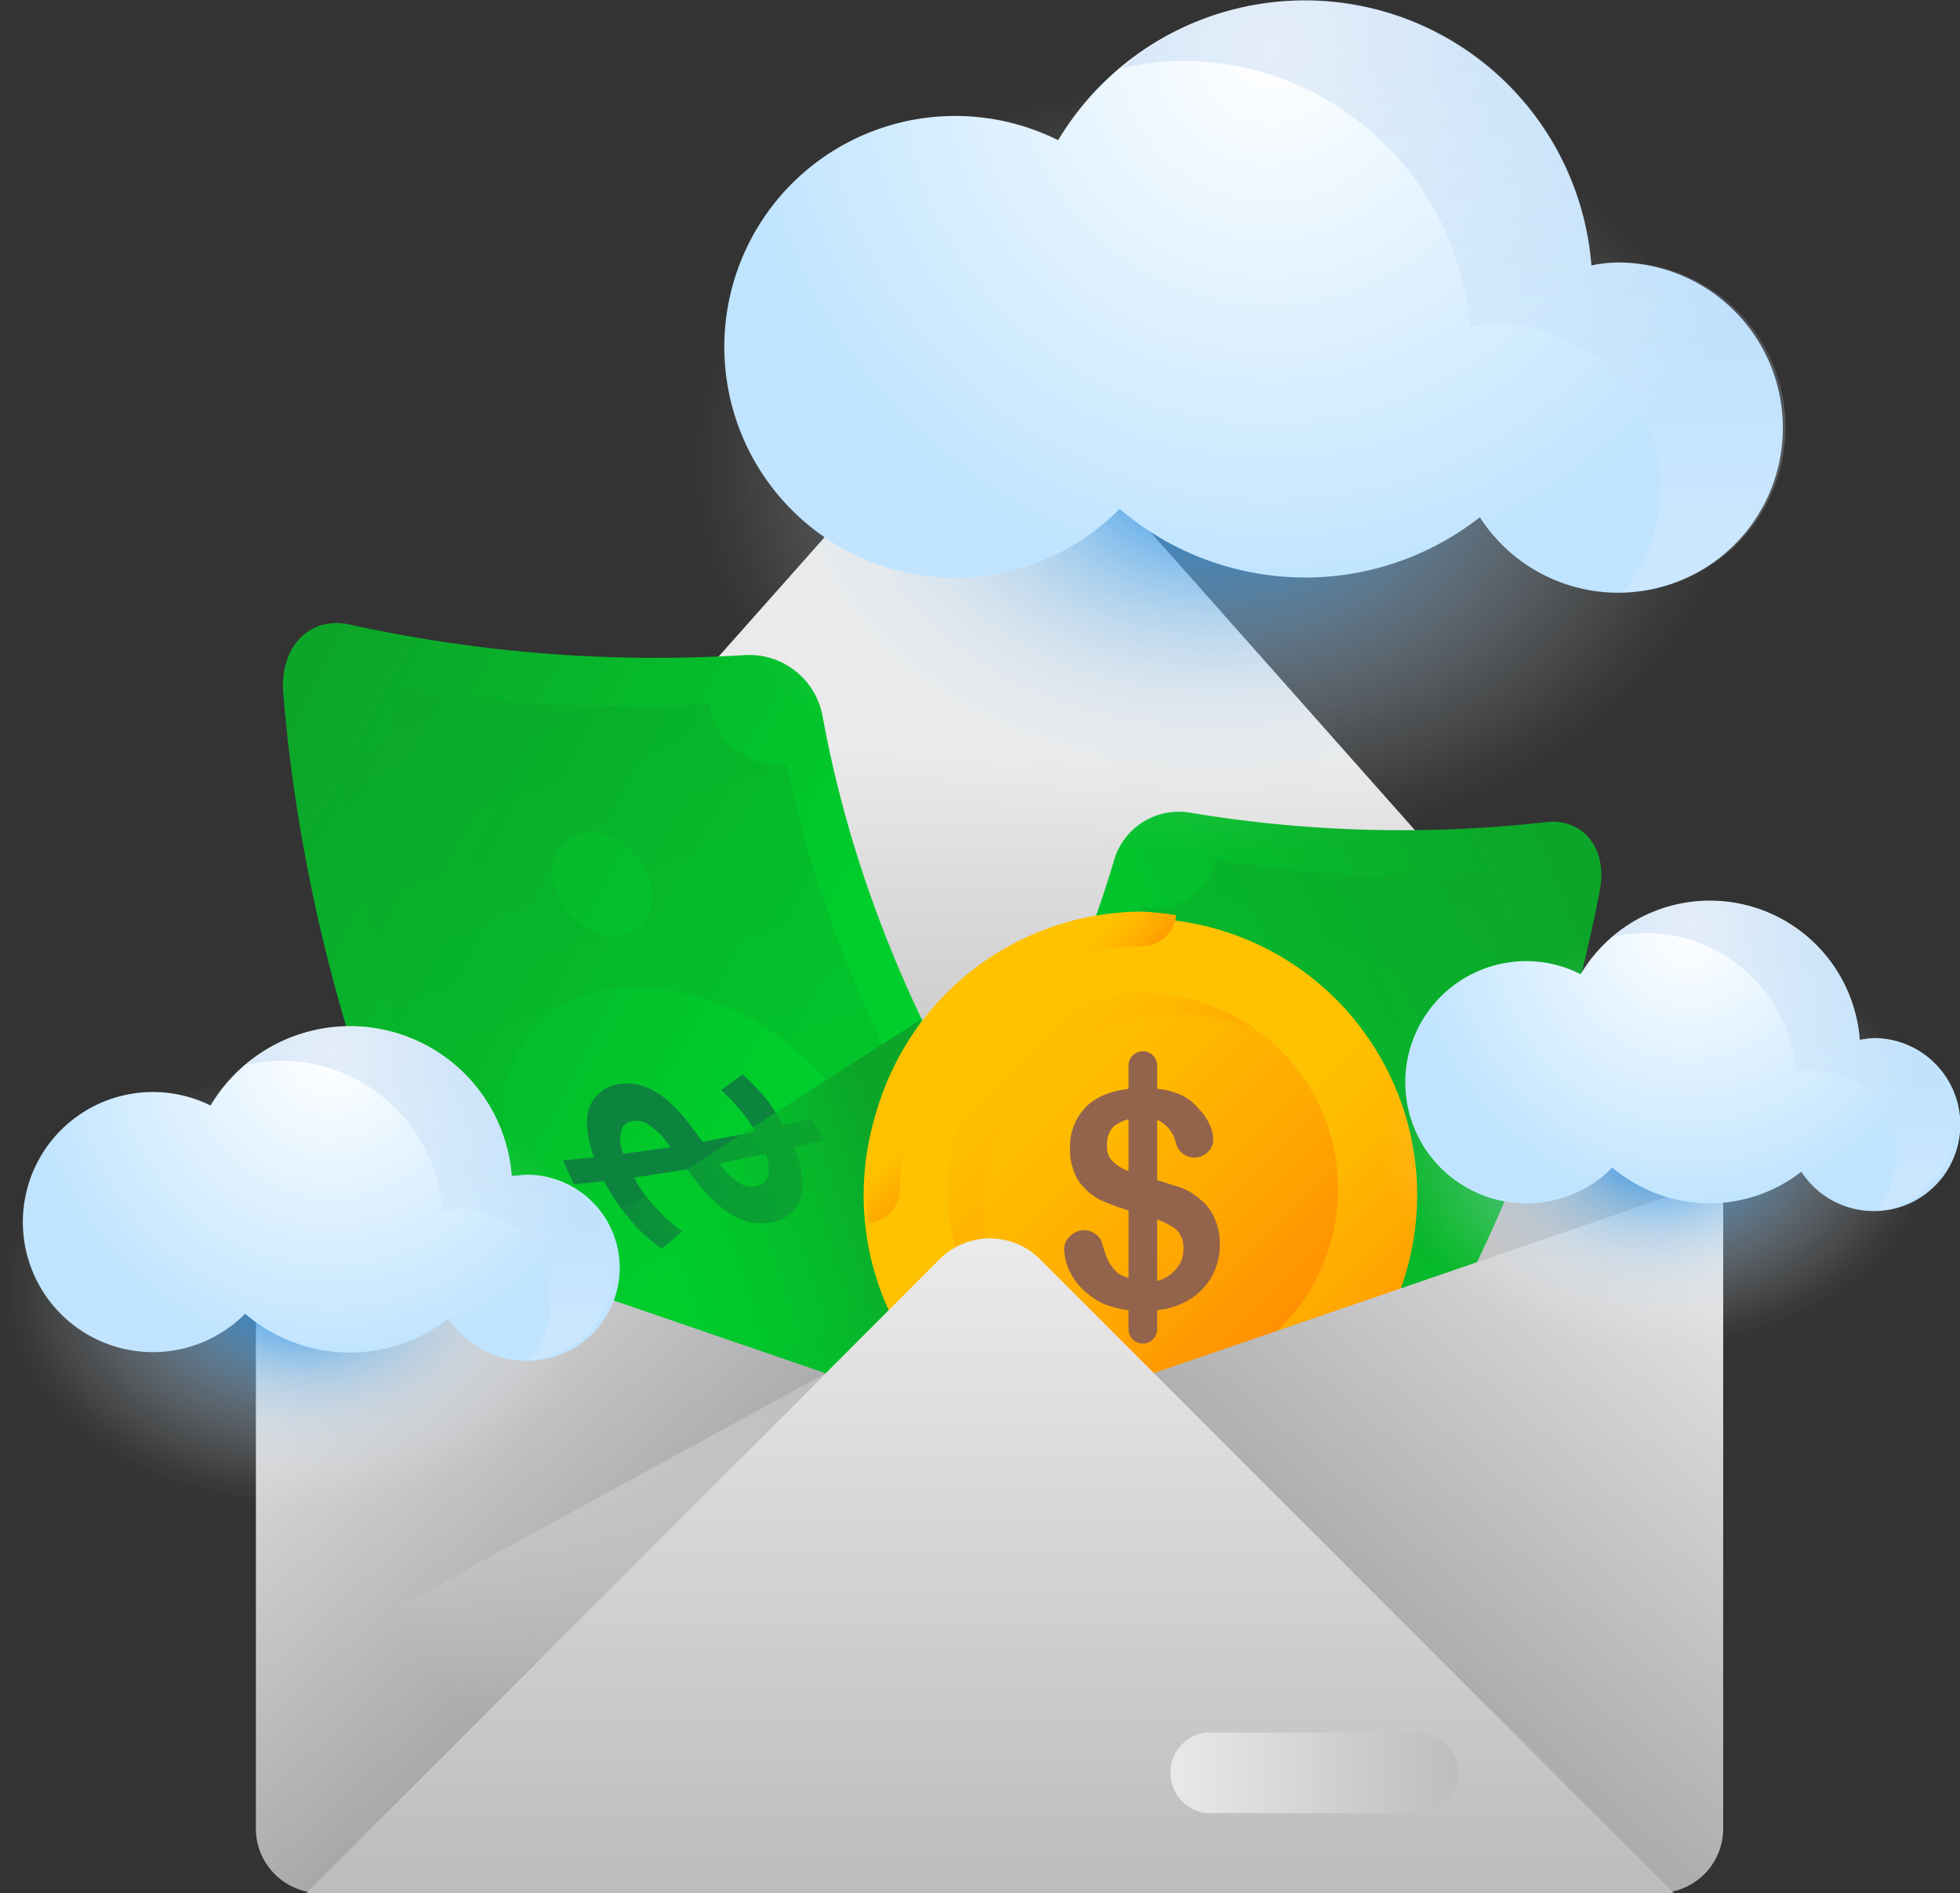 <?xml version="1.0" encoding="utf-8"?>
<svg xmlns="http://www.w3.org/2000/svg" xmlns:xlink="http://www.w3.org/1999/xlink" viewBox="0 0 328.6 317.3">
  <rect x="0" y="0" width="328.6" height="317.3" fill="#333333" stroke="none"/>
  <defs>
    <style>.cls-1{isolation:isolate;}.cls-2{fill:url(#linear-gradient);}.cls-11,.cls-12,.cls-14,.cls-18,.cls-19,.cls-20,.cls-22,.cls-23,.cls-25,.cls-26,.cls-28,.cls-3,.cls-5,.cls-8,.cls-9{mix-blend-mode:multiply;}.cls-3{fill:url(#linear-gradient-2);}.cls-4{fill:url(#linear-gradient-3);}.cls-5,.cls-8{opacity:0.5;}.cls-5{fill:url(#linear-gradient-4);}.cls-6{fill:#0d843d;}.cls-7{fill:url(#linear-gradient-5);}.cls-8{fill:url(#linear-gradient-6);}.cls-9{fill:url(#linear-gradient-7);}.cls-10{fill:url(#linear-gradient-8);}.cls-11{fill:url(#linear-gradient-9);}.cls-12{fill:url(#linear-gradient-10);}.cls-13{mix-blend-mode:overlay;fill:url(#linear-gradient-11);}.cls-14{fill:#94634b;}.cls-15{fill:url(#linear-gradient-12);}.cls-16{fill:url(#linear-gradient-13);}.cls-17{fill:url(#linear-gradient-14);}.cls-18{fill:url(#linear-gradient-15);}.cls-19{fill:url(#linear-gradient-16);}.cls-20{fill:url(#radial-gradient);}.cls-21{fill:url(#radial-gradient-2);}.cls-22,.cls-25,.cls-28{opacity:0.2;}.cls-22{fill:url(#linear-gradient-17);}.cls-23{fill:url(#radial-gradient-3);}.cls-24{fill:url(#radial-gradient-4);}.cls-25{fill:url(#linear-gradient-18);}.cls-26{fill:url(#radial-gradient-5);}.cls-27{fill:url(#radial-gradient-6);}.cls-28{fill:url(#linear-gradient-19);}</style>
    <linearGradient id="linear-gradient" x1="185" y1="152.63" x2="185" y2="222.89" gradientUnits="userSpaceOnUse">
      <stop offset="0" stop-color="#eaeaea"/>
      <stop offset="1" stop-color="#bfbebe"/>
    </linearGradient>
    <linearGradient id="linear-gradient-2" x1="52.11" y1="198.77" x2="66.75" y2="194.37" gradientUnits="userSpaceOnUse">
      <stop offset="0" stop-color="#eaeaea" stop-opacity="0"/>
      <stop offset="1" stop-color="#bfbebe"/>
    </linearGradient>
    <linearGradient id="linear-gradient-3" x1="1449.65" y1="2124.21" x2="1515.57" y2="2186.77" gradientTransform="translate(-2324.2 678.7) rotate(-65.5)" gradientUnits="userSpaceOnUse">
      <stop offset="0" stop-color="#00ce2c"/>
      <stop offset="1" stop-color="#0ca529"/>
    </linearGradient>
    <linearGradient id="linear-gradient-4" x1="1375.29" y1="2121.87" x2="1536.67" y2="2121.87" xlink:href="#linear-gradient-3"/>
    <linearGradient id="linear-gradient-5" x1="936.9" y1="790.45" x2="1009.99" y2="859.81" gradientTransform="matrix(-0.32, -0.95, -0.95, 0.32, 1192.28, 860.21)" xlink:href="#linear-gradient-3"/>
    <linearGradient id="linear-gradient-6" x1="854.46" y1="787.85" x2="1033.38" y2="787.85" gradientTransform="matrix(-0.32, -0.95, -0.95, 0.32, 1192.28, 860.21)" xlink:href="#linear-gradient-3"/>
    <linearGradient id="linear-gradient-7" x1="121.16" y1="242.07" x2="169.63" y2="226.13" gradientUnits="userSpaceOnUse">
      <stop offset="0" stop-color="#00ce2c" stop-opacity="0"/>
      <stop offset="1" stop-color="#0ca529"/>
    </linearGradient>
    <linearGradient id="linear-gradient-8" x1="213.27" y1="229.07" x2="248.77" y2="262.75" gradientTransform="matrix(0.86, 0.51, -0.51, 0.86, 146.36, -75.47)" gradientUnits="userSpaceOnUse">
      <stop offset="0" stop-color="#ffc200"/>
      <stop offset="0.27" stop-color="#fb0"/>
      <stop offset="0.66" stop-color="#ffa801"/>
      <stop offset="1" stop-color="#ff9102"/>
    </linearGradient>
    <linearGradient id="linear-gradient-9" x1="185.65" y1="201.62" x2="232.15" y2="248.11" gradientTransform="matrix(0.71, 0.71, -0.71, 0.71, 221.98, -82.02)" xlink:href="#linear-gradient-8"/>
    <linearGradient id="linear-gradient-10" x1="185.84" y1="202.16" x2="217.72" y2="234.04" gradientTransform="matrix(1, 0, 0, 1, 0.64, 0.23)" xlink:href="#linear-gradient-8"/>
    <linearGradient id="linear-gradient-11" x1="184.89" y1="201.12" x2="192.63" y2="208.46" gradientTransform="matrix(1, 0, 0, 1, 0.64, 0.23)" xlink:href="#linear-gradient-8"/>
    <linearGradient id="linear-gradient-12" x1="63.26" y1="235.44" x2="126.37" y2="304.4" gradientUnits="userSpaceOnUse">
      <stop offset="0" stop-color="#eaeaea"/>
      <stop offset="1" stop-color="#a2a2a5"/>
    </linearGradient>
    <linearGradient id="linear-gradient-13" x1="310.24" y1="228.63" x2="239.33" y2="309.31" xlink:href="#linear-gradient-12"/>
    <linearGradient id="linear-gradient-14" x1="185.07" y1="236.45" x2="185.07" y2="339.53" xlink:href="#linear-gradient"/>
    <linearGradient id="linear-gradient-15" x1="214.24" y1="324.14" x2="263.03" y2="324.14" xlink:href="#linear-gradient"/>
    <linearGradient id="linear-gradient-16" x1="90.27" y1="305.83" x2="152.24" y2="251.66" xlink:href="#linear-gradient-2"/>
    <radialGradient id="radial-gradient" cx="83.11" cy="242.98" r="37.02" gradientTransform="translate(-62.9 -27) scale(1.36 1)" gradientUnits="userSpaceOnUse">
      <stop offset="0" stop-color="#0781e5"/>
      <stop offset="0.1" stop-color="#2992e9" stop-opacity="0.86"/>
      <stop offset="0.35" stop-color="#74b9f0" stop-opacity="0.56"/>
      <stop offset="0.57" stop-color="#b0d7f7" stop-opacity="0.32"/>
      <stop offset="0.76" stop-color="#dbedfb" stop-opacity="0.15"/>
      <stop offset="0.91" stop-color="#f5fafe" stop-opacity="0.04"/>
      <stop offset="1" stop-color="#fff" stop-opacity="0"/>
    </radialGradient>
    <radialGradient id="radial-gradient-2" cx="73.51" cy="204.85" r="50.85" gradientTransform="translate(1 -1.1)" gradientUnits="userSpaceOnUse">
      <stop offset="0" stop-color="#fff"/>
      <stop offset="1" stop-color="#c0e4ff"/>
    </radialGradient>
    <linearGradient id="linear-gradient-17" x1="91.62" y1="248.67" x2="91.62" y2="205.58" gradientUnits="userSpaceOnUse">
      <stop offset="0" stop-color="#eef4ff"/>
      <stop offset="1" stop-color="#7bacdf"/>
    </linearGradient>
    <radialGradient id="radial-gradient-3" cx="250.74" cy="218.77" r="34.31" xlink:href="#radial-gradient"/>
    <radialGradient id="radial-gradient-4" cx="301.39" cy="183.5" r="47.13" xlink:href="#radial-gradient-2"/>
    <linearGradient id="linear-gradient-18" x1="318.58" y1="224.04" x2="318.58" y2="184.1" xlink:href="#linear-gradient-17"/>
    <radialGradient id="radial-gradient-5" cx="195.91" cy="104.87" r="65.53" xlink:href="#radial-gradient"/>
    <radialGradient id="radial-gradient-6" cx="231.04" cy="36.73" r="90.02" xlink:href="#radial-gradient-2"/>
    <linearGradient id="linear-gradient-19" x1="262.44" y1="114.93" x2="262.44" y2="38.65" xlink:href="#linear-gradient-17"/>
  </defs>
  <g class="cls-1">
    <g id="Layer_1" data-name="Layer 1">
      <path class="cls-2" d="M203.3,106.4a24.3,24.3,0,0,0-36.5,0L62,224.4l128.9,55.5L308,224.4Z" transform="translate(-19.1 -27)"/>
      <polygon class="cls-3" points="73.5 210.6 60 178.2 42.9 197.4 73.5 210.6"/>
      <path class="cls-4" d="M205.9,171.1c-10.9,37.2-35.8,75.1-75.4,103.8-5.8,4.2-6.9,10.7-1.8,14.6a277.3,277.3,0,0,0,58.4,33.6c6.3,2.7,17.1,0,23.3-6.2,42.3-41.5,67.6-91.6,76.9-140.6,1.4-7.2-2.9-12.2-9-11.5a215.9,215.9,0,0,1-59.8-1.6A11.3,11.3,0,0,0,205.9,171.1Z" transform="translate(-19.1 -27)"/>
      <path class="cls-5" d="M210.5,179c-11,33.9-33.4,68.1-67.6,95.5,4.9,3.3,4.7,9.6-1.1,13.9a278.2,278.2,0,0,0,46.1,25c6-5.3,15.3-7.9,21.4-5.9,36-36.7,58.7-79.9,68.8-122.6-6,.4-9.3-4.8-8-11.3a213.7,213.7,0,0,1-47-2.5C221.6,176.7,215.8,180.3,210.5,179ZM193.4,281.8c-3.5,3.8-9.8,5.4-13.6,3.5s-4-6.2-.5-9.7,9.2-5.1,13.1-3.5S196.9,278.1,193.4,281.8ZM243.8,247c-8.7,15.7-30.1,24.5-43.8,19s-15-20.6-6.4-33.3,24.4-20,38.3-17.5S252.7,231.3,243.8,247Zm-.2-46.2c-1.6,4.3-6.2,7.3-10.2,6.6s-5.7-4.7-4.1-8.7,5.8-6.8,9.7-6.4S245.1,196.6,243.6,200.8Z" transform="translate(-19.1 -27)"/>
      <path class="cls-6" d="M226.4,229.8a12.2,12.2,0,0,0-3.6,1.8,28.9,28.9,0,0,0-3.2,2.9l-2.4,2.6-7.7-2.4a19.9,19.9,0,0,1,1.9-2.4,25.2,25.2,0,0,1,3.9-3.3l-3-2.7a22.4,22.4,0,0,0-4.2,3.6c-1,1.1-1.9,2.2-2.8,3.4l-4.2-1.5c-.6,1.1-1.3,2.1-1.9,3.1l4.2,1.6a14.7,14.7,0,0,0-1.7,4.3,6.4,6.4,0,0,0,.4,4.6,6,6,0,0,0,3.2,2.6,7.3,7.3,0,0,0,4.1.3,11.1,11.1,0,0,0,3.9-1.6,22.6,22.6,0,0,0,3.5-2.8,27.3,27.3,0,0,0,2.3-2.5c2.6.8,5.3,1.4,7.9,2.1a18.5,18.5,0,0,1-3.2,3.7,21.1,21.1,0,0,1-4.9,3.6l2.8,3a25.5,25.5,0,0,0,5.6-4.3,28,28,0,0,0,4.1-5l4.6,1c.6-1.2,1.3-2.3,2-3.5l-4.7-.9a19.2,19.2,0,0,0,1.6-4.8,5.9,5.9,0,0,0-1-4.5,5.3,5.3,0,0,0-3.4-2.1A7.1,7.1,0,0,0,226.4,229.8Zm-12.7,11a11.1,11.1,0,0,1-2.7,1.9,3.2,3.2,0,0,1-2.5.2,2.3,2.3,0,0,1-1.5-1.2,3,3,0,0,1,0-2.3,8.8,8.8,0,0,1,.5-1.5l6.9,2.2Zm15.7-4.7a3.6,3.6,0,0,1,.2,2.4,8.2,8.2,0,0,1-.6,1.6l-7-1.7.7-.8a12.4,12.4,0,0,1,2.7-2.1,3.4,3.4,0,0,1,2.6-.5A2.2,2.2,0,0,1,229.4,236.1Z" transform="translate(-19.1 -27)"/>
      <path class="cls-7" d="M157,147c7.7,42.2,30.8,86.8,71.2,123.1,5.9,5.2,6.4,12.5.4,16.2a302.3,302.3,0,0,1-68.3,30.4c-7.3,2.3-18.9-2-25-9.5C93.4,256.6,71.2,198.4,66.6,143.4c-.7-8.2,4.6-13.2,11.2-11.7a239.1,239.1,0,0,0,66.2,5.1A12.5,12.5,0,0,1,157,147Z" transform="translate(-19.1 -27)"/>
      <path class="cls-8" d="M138,145a242.8,242.8,0,0,1-52.1-2.6c.7,7.2-3.6,12.6-10.2,11.5,6.3,48.3,26.4,98.5,61.8,143.1,7.1-1.5,17,2.4,23.1,8.9a304.9,304.9,0,0,0,53.6-22.3c-5.9-5.4-5.4-12.3.4-15.4C180,234,159.2,193.8,150.9,155.1,145,156,138.9,151.3,138,145Zm22.3,114.9c4.5-1.3,10.6,1,14,5.3s2.9,9.1-1.6,10.7-11.2-.8-14.6-5.4S155.8,261.2,160.3,259.9Zm-37.1-67.3c15.7-1.1,32,8.8,40.2,23.7s5,31.5-10.8,36-38.3-7.7-46.2-26S107.7,193.7,123.2,192.6Zm-5.2-26c4.4-.1,8.7,3.4,10,8.1s-1.1,8.7-5.5,9.1-9.3-3.5-10.5-8.4S113.6,166.6,118,166.6Z" transform="translate(-19.1 -27)"/>
      <path class="cls-6" d="M123.1,208.7a6,6,0,0,0-4,2c-1.1,1.1-1.6,2.7-1.6,4.9a18.4,18.4,0,0,0,1.2,5.4l-5.2.5,1.8,4,5.1-.5a33,33,0,0,0,4,6,25.1,25.1,0,0,0,5.7,5.3l3.4-2.9a26.5,26.5,0,0,1-5-4.6,20.8,20.8,0,0,1-3.1-4.4l8.9-1.4,2.3,3a29.8,29.8,0,0,0,3.6,3.5,13.1,13.1,0,0,0,4,2.2,8.9,8.9,0,0,0,4.6.1,6.1,6.1,0,0,0,3.8-2.5,7.3,7.3,0,0,0,1-5,18.1,18.1,0,0,0-1.4-5l4.9-1.2-1.9-3.6-4.8,1.1a35.4,35.4,0,0,0-2.6-4.1,35.7,35.7,0,0,0-4.2-4.4l-3.6,2.6a36.2,36.2,0,0,1,3.8,4.1,16,16,0,0,1,1.9,2.9l-8.8,1.7-2.3-3.1a27.2,27.2,0,0,0-3.2-3.5,13.2,13.2,0,0,0-3.8-2.5A8.3,8.3,0,0,0,123.1,208.7ZM139.7,222l7.8-1.6a5.9,5.9,0,0,1,.4,1.7,3.6,3.6,0,0,1-.3,2.6,2.3,2.3,0,0,1-1.7,1.1,3.2,3.2,0,0,1-2.8-.5,12,12,0,0,1-2.7-2.4Zm-14.4-7.1a3.7,3.7,0,0,1,2.8.8,13,13,0,0,1,2.7,2.6l.7,1-7.9,1.1a7.7,7.7,0,0,1-.5-1.9,4.9,4.9,0,0,1,.4-2.6A2.4,2.4,0,0,1,125.3,214.9Z" transform="translate(-19.1 -27)"/>
      <path class="cls-9" d="M173.8,197.7,107.6,240l49.9,17.2,11.1-11.1S162.1,213.3,173.8,197.7Z" transform="translate(-19.1 -27)"/>
      <circle class="cls-10" cx="210.6" cy="226.3" r="46.4" transform="matrix(0.86, -0.51, 0.51, 0.86, -105.34, 113.1)"/>
      <circle class="cls-11" cx="210.6" cy="226.3" r="32.8" transform="translate(-117.4 188.2) rotate(-45)"/>
      <path class="cls-12" d="M183.9,229.8A32.8,32.8,0,0,1,216.7,197a33.2,33.2,0,0,1,13,2.6,33.2,33.2,0,0,0-19.1-6.2,32.9,32.9,0,0,0-12.9,63.1A32.7,32.7,0,0,1,183.9,229.8Z" transform="translate(-19.1 -27)"/>
      <path class="cls-13" d="M210.6,179.8a46.5,46.5,0,0,0-46.4,46.5,54.8,54.8,0,0,0,.5,5.7,5.8,5.8,0,0,0,5.3-5.7,40.7,40.7,0,0,1,40.6-40.7,5.8,5.8,0,0,0,5.7-5.2A52.3,52.3,0,0,0,210.6,179.8Z" transform="translate(-19.1 -27)"/>
      <path class="cls-14" d="M222.8,231.4a7.8,7.8,0,0,0-2.4-3.3,11.6,11.6,0,0,0-3.2-2l-4.1-1.3V214.7a5.5,5.5,0,0,1,3.1,3.7,3.2,3.2,0,0,0,5.4,1.7,2.9,2.9,0,0,0,.9-2.2,6,6,0,0,0-.6-2.4,8.7,8.7,0,0,0-1.8-2.6,8.1,8.1,0,0,0-3.3-2.5,12.5,12.5,0,0,0-3.7-.9v-3.9a2.4,2.4,0,0,0-2.4-2.4,2.4,2.4,0,0,0-2.4,2.4v3.9c-3,.4-5.4,1.3-7.1,3a9.4,9.4,0,0,0-2.7,7,9.8,9.8,0,0,0,1.4,5.4,10.2,10.2,0,0,0,3.6,3.2,41.3,41.3,0,0,0,4.8,1.8v11.3a5.6,5.6,0,0,1-1.9-.9,7.5,7.5,0,0,1-1.5-2,25.2,25.2,0,0,1-1.1-3.1,2.6,2.6,0,0,0-1.1-1.4,3.1,3.1,0,0,0-1.9-.6,3.3,3.3,0,0,0-2.3,1,3,3,0,0,0-1,2.1,9.8,9.8,0,0,0,.7,3.3,11.2,11.2,0,0,0,2.2,3.3,13.8,13.8,0,0,0,3.6,2.6,16.9,16.9,0,0,0,4.3,1.1v3.2a2.4,2.4,0,0,0,2.4,2.4,2.4,2.4,0,0,0,2.4-2.4v-3.2a12.7,12.7,0,0,0,5.3-1.7,10.7,10.7,0,0,0,3.9-4,10.9,10.9,0,0,0,1.3-5.3A9.8,9.8,0,0,0,222.8,231.4Zm-17-9.6a3.4,3.4,0,0,1-1.1-2.9,4.2,4.2,0,0,1,1.1-3.1,7.3,7.3,0,0,1,2.5-1.2v8.7A7.2,7.2,0,0,1,205.8,221.8Zm10.3,18.1a6.1,6.1,0,0,1-3,1.8V231.4a12.7,12.7,0,0,1,3.1,1.6,4.2,4.2,0,0,1,1.3,3.4A4.7,4.7,0,0,1,216.1,239.9Z" transform="translate(-19.1 -27)"/>
      <path class="cls-15" d="M62,224.4l125.3,43-92,76.9H72.8A10.8,10.8,0,0,1,62,333.5Z" transform="translate(-19.1 -27)"/>
      <path class="cls-16" d="M308,224.4l-125.3,43,95.4,76.9h19.1A10.8,10.8,0,0,0,308,333.5Z" transform="translate(-19.1 -27)"/>
      <path class="cls-17" d="M193.5,238.1a11.9,11.9,0,0,0-16.9,0L70.5,344.3H299.7Z" transform="translate(-19.1 -27)"/>
      <path class="cls-18" d="M255.9,317.4H221.3a6.8,6.8,0,0,0,0,13.5h34.6a6.8,6.8,0,1,0,0-13.5Z" transform="translate(-19.1 -27)"/>
      <path class="cls-19" d="M70.7,344l86.8-86.8h0L62,309.4v24.1A10.6,10.6,0,0,0,70.7,344Z" transform="translate(-19.1 -27)"/>
      <ellipse class="cls-20" cx="50.5" cy="216" rx="50.5" ry="37"/>
      <path class="cls-21" d="M107.4,223.9l-2.5.2a27.2,27.2,0,0,0-50.5-11.8,21.8,21.8,0,1,0,5.8,34.9,26.9,26.9,0,0,0,34.1.8,15.8,15.8,0,0,0,13.1,7.1,15.6,15.6,0,0,0,0-31.2Z" transform="translate(-19.1 -27)"/>
      <path class="cls-22" d="M107.4,223.9l-2.5.2a27.2,27.2,0,0,0-44.7-18.6,29.8,29.8,0,0,1,6-.7,27.2,27.2,0,0,1,27.1,25.1l2.5-.3a15.6,15.6,0,0,1,15.6,15.6,15.2,15.2,0,0,1-3.5,9.8,15.6,15.6,0,0,0-.5-31.1Z" transform="translate(-19.1 -27)"/>
      <ellipse class="cls-23" cx="279" cy="191.8" rx="46.8" ry="34.3"/>
      <path class="cls-24" d="M333.2,201a16,16,0,0,0-2.3.3,25.2,25.2,0,0,0-46.8-11,20,20,0,0,0-9.1-2.2,20.3,20.3,0,0,0,0,40.6,20,20,0,0,0,14.4-6,25.5,25.5,0,0,0,16.3,6,25.2,25.2,0,0,0,15.4-5.3A14.5,14.5,0,1,0,333.2,201Z" transform="translate(-19.1 -27)"/>
      <path class="cls-25" d="M333.2,201a16,16,0,0,0-2.3.3A25.4,25.4,0,0,0,305.7,178a25.1,25.1,0,0,0-16.2,6,25.3,25.3,0,0,1,30.7,22.6l2.3-.2a14.3,14.3,0,0,1,11.2,23.5,14.5,14.5,0,0,0-.5-28.9Z" transform="translate(-19.1 -27)"/>
      <ellipse class="cls-26" cx="204.3" cy="77.9" rx="89.4" ry="65.5"/>
      <path class="cls-27" d="M290.4,71a22.2,22.2,0,0,0-4.5.5,48.2,48.2,0,0,0-89.4-21,38.7,38.7,0,1,0,10.3,61.8,48,48,0,0,0,31.1,11.5,47.5,47.5,0,0,0,29.3-10.1A27.6,27.6,0,0,0,318,98.6,27.7,27.7,0,0,0,290.4,71Z" transform="translate(-19.1 -27)"/>
      <path class="cls-28" d="M290.4,71a22.2,22.2,0,0,0-4.5.5,48,48,0,0,0-79-33,45.7,45.7,0,0,1,10.5-1.3,48.4,48.4,0,0,1,48.1,44.5,31.3,31.3,0,0,1,4.4-.4,27.5,27.5,0,0,1,21.4,44.9,27.6,27.6,0,0,0-.9-55.2Z" transform="translate(-19.1 -27)"/>
    </g>
  </g>
</svg>